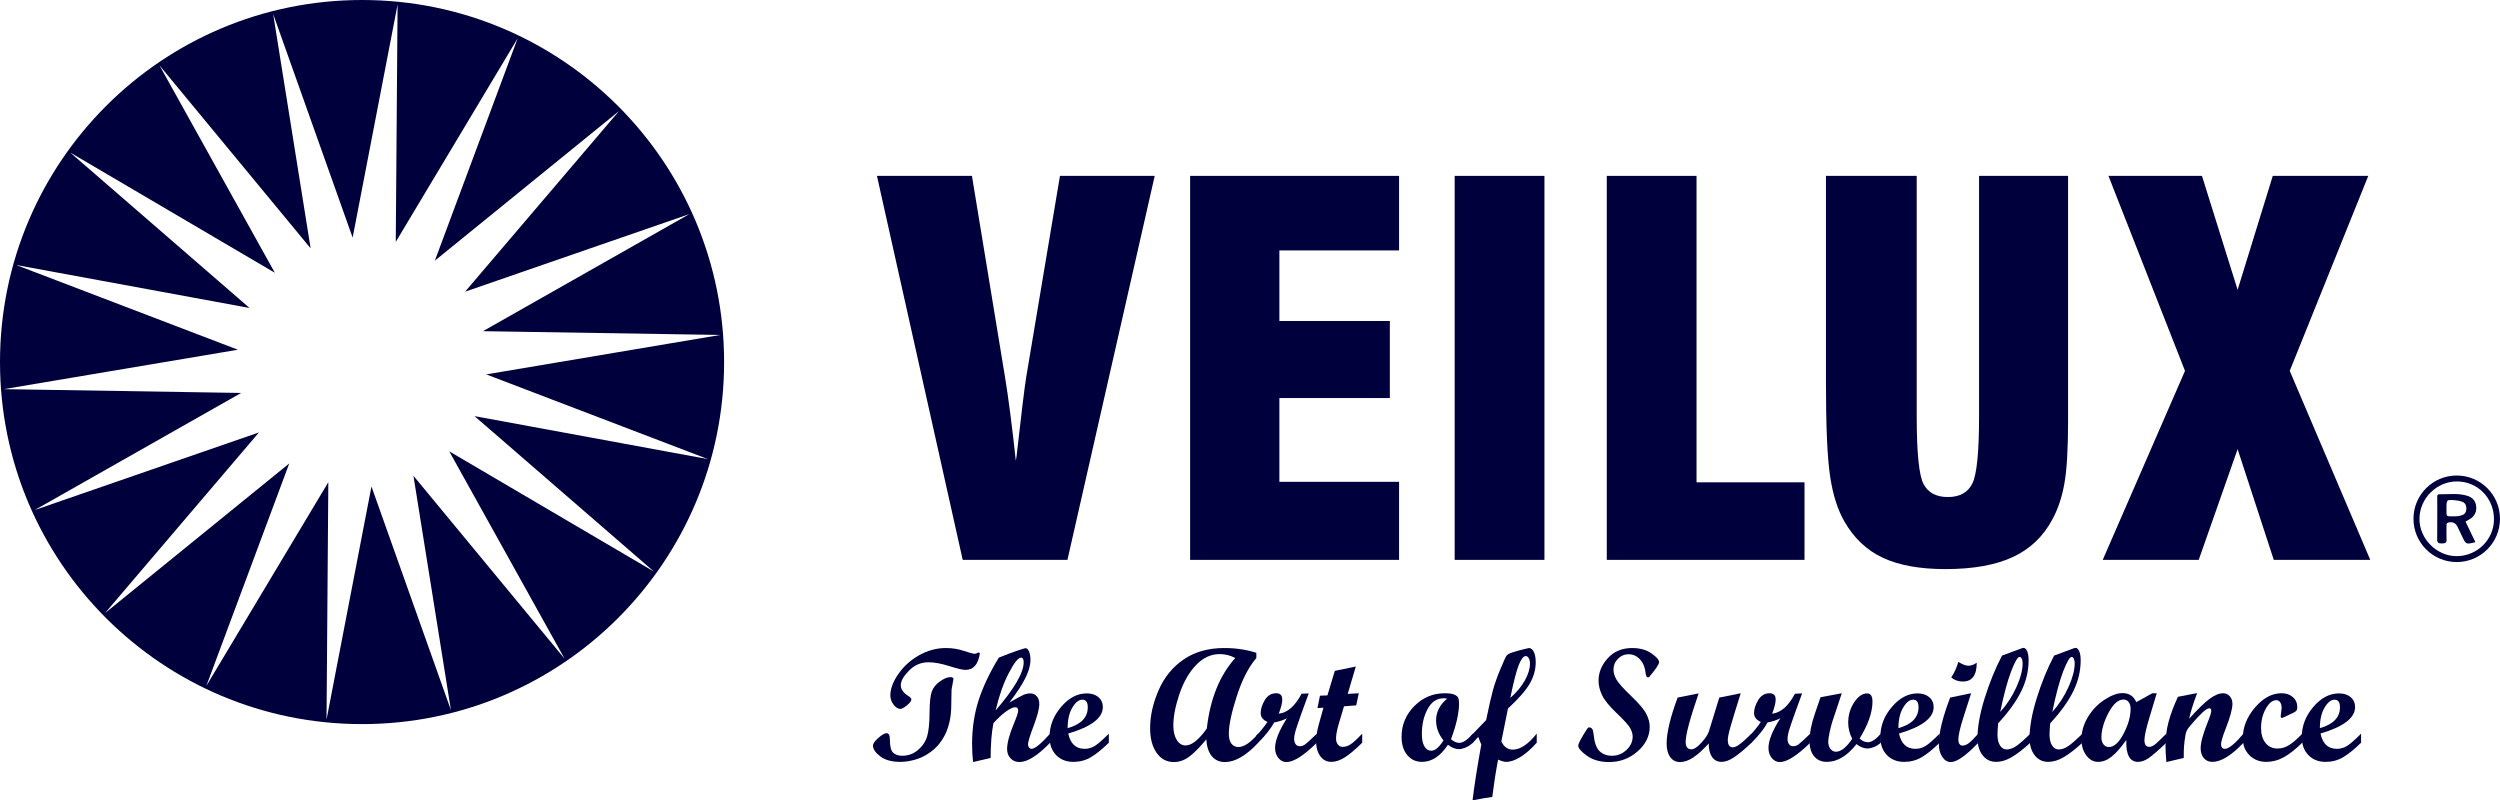 <?xml version="1.0" encoding="UTF-8"?>
<svg xmlns="http://www.w3.org/2000/svg" xmlns:xlink="http://www.w3.org/1999/xlink" width="992.82pt" height="317.84pt" viewBox="0 0 992.82 317.84" version="1.1">
<defs>
<clipPath id="clip1">
  <path d="M 958 188 L 992.82 188 L 992.82 224 L 958 224 Z M 958 188 "/>
</clipPath>
<clipPath id="clip2">
  <path d="M 584 257 L 611 257 L 611 317.84 L 584 317.84 Z M 584 257 "/>
</clipPath>
</defs>
<g id="surface1">
<path style=" stroke:none;fill-rule:nonzero;fill:rgb(0%,0%,23.926%);fill-opacity:1;" d="M 382.32 222.34 L 348.258 69.848 L 385.984 69.848 L 399.156 149.953 C 399.75 153.52 400.426 158.223 401.188 164.066 C 401.945 169.906 402.688 176.23 403.414 183.027 L 403.711 181.145 C 405.492 165.238 406.746 154.906 407.473 150.152 L 420.941 69.848 L 458.57 69.848 L 423.91 222.34 "/>
<path style=" stroke:none;fill-rule:nonzero;fill:rgb(0%,0%,23.926%);fill-opacity:1;" d="M 472.629 222.34 L 472.629 69.848 L 555.609 69.848 L 555.609 99.453 L 508.078 99.453 L 508.078 127.477 L 551.945 127.477 L 551.945 158.074 L 508.078 158.074 L 508.078 191.344 L 555.609 191.344 L 555.609 222.34 "/>
<path style=" stroke:none;fill-rule:nonzero;fill:rgb(0%,0%,23.926%);fill-opacity:1;" d="M 577.691 222.34 L 613.34 222.34 L 613.34 69.848 L 577.691 69.848 Z M 577.691 222.34 "/>
<path style=" stroke:none;fill-rule:nonzero;fill:rgb(0%,0%,23.926%);fill-opacity:1;" d="M 716.621 222.34 L 638.098 222.34 L 638.098 69.848 L 673.742 69.848 L 673.742 191.543 L 716.621 191.543 "/>
<path style=" stroke:none;fill-rule:nonzero;fill:rgb(0%,0%,23.926%);fill-opacity:1;" d="M 725.137 69.848 L 761.18 69.848 L 761.18 165.402 C 761.18 179.859 762.086 188.805 763.902 192.238 C 765.719 195.672 768.938 197.387 773.559 197.387 C 778.246 197.387 781.48 195.602 783.262 192.039 C 785.047 188.473 785.938 179.598 785.938 165.402 L 785.938 69.848 L 821.285 69.848 L 821.285 167.184 C 821.285 178.211 820.809 186.445 819.852 191.891 C 818.895 197.336 817.324 202.074 815.148 206.102 C 811.516 212.965 806.27 218 799.402 221.199 C 792.535 224.402 783.59 226.004 772.566 226.004 C 762.402 226.004 754.117 224.5 747.711 221.496 C 741.309 218.496 736.227 213.691 732.465 207.09 C 729.754 202.402 727.859 196.395 726.77 189.066 C 725.68 181.742 725.137 169.363 725.137 151.934 "/>
<path style=" stroke:none;fill-rule:nonzero;fill:rgb(0%,0%,23.926%);fill-opacity:1;" d="M 835.051 222.34 L 867.727 147.281 L 837.328 69.848 L 874.461 69.848 L 888.621 115.098 L 902.582 69.848 L 940.508 69.848 L 909.316 147.281 L 941.301 222.34 L 902.98 222.34 L 888.621 178.371 L 873.172 222.34 "/>
<path style=" stroke:none;fill-rule:evenodd;fill:rgb(0%,0%,23.926%);fill-opacity:1;" d="M 977.625 204.641 C 976.766 204.93 975.902 205.07 974.996 205.062 C 971.031 205.016 971.625 205.41 971.566 201.84 C 971.566 198.406 971.566 198.391 975.008 198.668 C 975.891 198.742 976.785 198.902 977.625 199.18 C 978.902 199.59 979.465 200.594 979.477 201.926 C 979.477 203.242 978.965 204.199 977.625 204.641 M 981.414 205.773 C 983.059 204.496 983.609 202.754 983.32 200.754 C 983.02 198.809 981.793 197.52 979.969 196.938 C 976.297 195.754 972.5 196.344 968.734 196.297 C 967.711 196.285 967.902 197.223 967.902 197.879 C 967.891 203.332 967.934 208.785 967.871 214.238 C 967.852 215.652 968.535 215.848 969.699 215.816 C 970.781 215.781 971.664 215.785 971.594 214.297 C 971.516 212.516 971.566 210.727 971.586 208.941 C 971.594 208.383 971.453 207.762 972.27 207.531 C 973.781 207.09 975.172 207.629 975.891 209.074 C 976.555 210.406 977.176 211.758 977.82 213.09 C 979.336 216.258 979.336 216.258 983.047 215.301 C 981.754 212.609 980.48 209.945 979.125 207.117 C 980.066 206.566 980.789 206.246 981.414 205.773 "/>
<g clip-path="url(#clip1)" clip-rule="nonzero">
<path style=" stroke:none;fill-rule:evenodd;fill:rgb(0%,0%,23.926%);fill-opacity:1;" d="M 975.559 220.863 C 967.613 220.84 960.742 213.914 960.836 205.965 C 960.914 197.926 967.66 191.195 975.691 191.188 C 983.961 191.188 990.457 197.824 990.426 206.23 C 990.406 214.305 983.723 220.879 975.559 220.863 M 975.641 188.84 C 966.137 188.84 958.457 196.531 958.457 206.023 C 958.457 215.516 966.137 223.207 975.641 223.207 C 985.129 223.207 992.816 215.516 992.816 206.023 C 992.816 196.531 985.129 188.84 975.641 188.84 "/>
</g>
<path style=" stroke:none;fill-rule:evenodd;fill:rgb(0%,0%,23.926%);fill-opacity:1;" d="M 259.688 226.988 L 178.406 179.234 L 224.23 261.605 L 164.188 188.941 L 179.082 282.02 L 147.52 193.199 L 129.676 285.758 L 130.387 191.496 L 81.953 272.367 L 114.871 184.047 L 41.711 243.469 L 102.844 171.727 L 13.773 202.551 L 95.766 156.051 L 1.516 154.543 L 94.473 138.883 L 6.418 105.234 L 99.109 122.309 L 27.887 60.578 L 109.152 108.328 L 63.332 25.957 L 123.359 98.621 L 108.473 5.547 L 140.043 94.363 L 157.891 1.809 L 157.168 96.066 L 205.59 15.195 L 172.688 103.52 L 245.84 44.094 L 184.703 115.836 L 273.789 85.012 L 191.797 131.523 L 286.047 133.02 L 193.094 148.68 L 281.137 182.324 L 188.445 165.254 Z M 143.777 0 C 64.363 0 0 64.375 0 143.781 C 0 223.191 64.363 287.562 143.777 287.562 C 223.18 287.562 287.562 223.191 287.562 143.781 C 287.562 64.375 223.18 0 143.777 0 "/>
<path style=" stroke:none;fill-rule:nonzero;fill:rgb(0%,0%,23.926%);fill-opacity:1;" d="M 389.145 259.32 C 388.531 263.797 386.625 266.035 383.422 266.035 C 382.297 266.035 380.141 265.527 376.969 264.516 C 373.777 263.508 371.023 263.004 368.719 263.004 C 365.734 263.004 363.176 264.105 360.988 266.324 C 358.812 268.535 357.727 270.461 357.727 272.105 C 357.727 273.711 358.723 275.137 360.727 276.391 C 361.539 276.914 361.941 277.379 361.941 277.797 C 361.941 278.363 361.359 279.121 360.203 280.086 C 359.051 281.043 358.18 281.523 357.598 281.523 C 356.621 281.523 355.707 280.961 354.855 279.836 C 354 278.711 353.582 277.48 353.582 276.152 C 353.582 273.574 354.625 270.754 356.73 267.707 C 358.82 264.66 361.57 262.168 364.961 260.242 C 368.379 258.32 371.922 257.352 375.652 257.352 C 378.164 257.352 380.555 257.734 382.789 258.492 C 385.051 259.25 386.441 259.629 387.008 259.629 C 387.527 259.629 387.941 259.488 388.301 259.199 L 388.48 259.133 Z M 377.434 268.906 C 378.234 268.906 378.645 269.164 378.645 269.688 L 377.891 273.844 L 377.742 281.551 C 377.641 284.074 377.25 286.391 376.586 288.52 C 375.996 290.496 375.141 292.293 374.059 293.918 C 373.086 295.414 371.91 296.742 370.523 297.883 C 369.25 298.945 367.875 299.836 366.352 300.574 C 364.934 301.238 363.445 301.738 361.883 302.062 C 360.445 302.402 358.988 302.559 357.535 302.559 C 354.141 302.559 351.492 301.828 349.566 300.363 C 347.637 298.898 346.676 297.477 346.676 296.102 C 346.676 295.312 347.387 294.289 348.812 293.047 C 350.227 291.789 351.32 291.168 352.047 291.168 C 352.949 291.168 353.391 292.004 353.391 293.668 C 353.391 296.375 353.832 298.133 354.703 298.926 C 355.605 299.73 356.781 300.133 358.258 300.133 C 360.648 300.133 362.754 299.371 364.551 297.852 C 366.352 296.328 367.562 294.52 368.195 292.402 C 368.809 290.293 369.129 287.172 369.156 283.047 C 369.18 278.934 369.492 276.09 370.07 274.547 C 370.664 272.988 371.75 271.664 373.336 270.559 C 374.93 269.457 376.285 268.906 377.434 268.906 "/>
<path style=" stroke:none;fill-rule:nonzero;fill:rgb(0%,0%,23.926%);fill-opacity:1;" d="M 395.391 282.145 C 402.816 273.508 406.531 267.137 406.531 263.031 C 406.531 261.789 406.18 261.164 405.508 261.164 C 404.352 261.164 402.715 263.211 400.609 267.316 C 398.469 271.414 396.734 276.363 395.391 282.145 M 417.031 294.953 C 412.094 300.066 408.027 302.629 404.855 302.629 C 403.43 302.629 402.258 302.145 401.344 301.176 C 400.418 300.207 399.945 298.988 399.945 297.508 C 399.945 295.012 400.898 291.488 402.816 286.953 C 403.84 284.504 404.352 282.898 404.352 282.145 C 404.352 281.289 403.949 280.867 403.129 280.867 C 402.297 280.867 401.094 281.43 399.504 282.566 C 397.93 283.699 396.262 285.246 394.508 287.203 C 393.781 291.031 393.41 295.637 393.41 301.004 L 386.445 302.629 C 386.184 300.445 386.043 298.07 386.043 295.504 C 386.043 289.309 386.898 283.527 388.605 278.184 C 390.32 272.828 393.012 267.16 396.66 261.164 C 399.383 260.062 401.773 259.156 403.812 258.465 C 405.828 257.766 406.992 257.414 407.273 257.414 C 407.816 257.414 408.277 257.852 408.66 258.727 C 409.031 259.602 409.223 260.695 409.223 262.008 C 409.223 264.215 408.535 266.656 407.184 269.324 C 405.84 272.004 403.711 275.234 400.82 279.023 C 403.59 277.422 405.438 276.414 406.352 276 C 407.266 275.582 408.207 275.371 409.16 275.371 C 410.234 275.371 411.09 275.75 411.742 276.516 C 412.402 277.273 412.734 278.281 412.734 279.527 C 412.734 281.402 411.98 284.309 410.496 288.238 C 408.992 292.172 408.246 294.641 408.246 295.637 C 408.246 296.098 408.398 296.496 408.668 296.855 C 408.961 297.211 409.281 297.379 409.66 297.379 C 410.988 297.379 413.445 295.375 417.031 291.359 "/>
<path style=" stroke:none;fill-rule:nonzero;fill:rgb(0%,0%,23.926%);fill-opacity:1;" d="M 423.988 289.172 C 429.324 287.668 431.984 284.902 431.984 280.867 C 431.984 278.867 431.242 277.867 429.801 277.867 C 428.422 277.867 427.109 278.914 425.855 281.012 C 424.598 283.098 423.988 285.816 423.988 289.172 M 440.348 294.949 C 437.699 297.551 435.328 299.469 433.219 300.715 C 431.125 301.949 428.812 302.562 426.266 302.562 C 423.434 302.562 421.156 301.656 419.406 299.852 C 417.676 298.039 416.801 295.652 416.801 292.703 C 416.801 288.289 418.336 284.297 421.395 280.73 C 424.449 277.156 427.84 275.367 431.566 275.367 C 433.512 275.367 435.066 275.863 436.223 276.875 C 437.387 277.867 437.969 279.184 437.969 280.805 C 437.969 285.113 433.391 288.609 424.238 291.301 C 425.07 295.355 427.246 297.383 430.762 297.383 C 432.137 297.383 433.449 297.016 434.695 296.277 C 435.949 295.535 437.828 293.898 440.348 291.359 "/>
<path style=" stroke:none;fill-rule:nonzero;fill:rgb(0%,0%,23.926%);fill-opacity:1;" d="M 490.559 261.32 C 488.652 260.281 486.586 259.758 484.383 259.758 C 480.902 259.758 477.77 261.207 474.98 264.117 C 472.199 267.016 470.004 270.863 468.371 275.652 C 466.77 280.438 465.965 284.594 465.965 288.105 C 465.965 290.465 466.418 292.371 467.32 293.84 C 468.227 295.301 469.391 296.035 470.805 296.035 C 473.262 296.035 476.074 293.805 479.258 289.332 C 480.57 277.586 484.336 268.25 490.559 261.32 M 499.652 294.984 C 494.875 300.078 490.469 302.633 486.484 302.633 C 484.266 302.633 482.516 301.848 481.234 300.281 C 479.949 298.727 479.215 296.5 479.074 293.605 C 476.555 296.668 474.328 298.938 472.371 300.414 C 470.434 301.891 468.355 302.633 466.156 302.633 C 463.316 302.633 461.035 301.406 459.309 298.957 C 457.605 296.52 456.742 293.25 456.742 289.172 C 456.742 284.301 457.867 279.277 460.113 274.105 C 462.363 268.934 465.703 264.848 470.109 261.848 C 474.527 258.852 479.867 257.352 486.16 257.352 C 490.871 257.352 495.117 257.992 498.93 259.258 L 498.93 261.32 C 495.828 264.941 493.238 270.008 491.141 276.523 C 489.043 283.039 488 288.004 488 291.418 C 488 293.086 488.328 294.375 489.016 295.293 C 489.695 296.207 490.629 296.668 491.844 296.668 C 494.012 296.668 496.602 294.906 499.652 291.387 "/>
<path style=" stroke:none;fill-rule:nonzero;fill:rgb(0%,0%,23.926%);fill-opacity:1;" d="M 522.973 294.953 C 517.75 300.066 513.715 302.633 510.895 302.633 C 509.609 302.633 508.555 302.09 507.672 301.023 C 506.812 299.949 506.367 298.625 506.367 297.039 C 506.367 294.098 507.934 290.168 511.074 285.238 C 509.539 286.027 507.855 286.582 506.027 286.891 C 504.66 289.391 502.543 292.074 499.652 294.953 L 498.93 294.953 L 498.93 292.137 C 500.555 290.449 502.02 288.637 503.336 286.703 C 501.539 285.91 500.656 284.738 500.656 283.18 C 500.656 281.574 501.199 279.859 502.281 278.039 C 503.375 276.215 504.891 275.309 506.812 275.309 C 508.426 275.309 509.23 276.141 509.23 277.805 C 509.23 279.117 508.77 280.988 507.836 283.422 C 511.285 283.047 514.309 280.41 516.887 275.496 L 519.727 275.371 L 516.828 283.359 C 515.613 286.738 514.84 289.027 514.488 290.246 C 514.129 291.469 513.945 292.543 513.945 293.477 C 513.945 294.348 514.156 295.051 514.57 295.578 C 514.969 296.086 515.504 296.352 516.195 296.352 C 516.949 296.352 517.672 296.098 518.352 295.586 C 519.047 295.078 520.57 293.668 522.973 291.355 "/>
<path style=" stroke:none;fill-rule:nonzero;fill:rgb(0%,0%,23.926%);fill-opacity:1;" d="M 540.969 294.953 C 538.34 297.551 536.07 299.469 534.152 300.715 C 532.238 301.949 530.422 302.559 528.695 302.559 C 526.906 302.559 525.441 301.812 524.336 300.305 C 523.223 298.797 522.656 296.809 522.656 294.348 C 522.656 292.191 523.203 289.332 524.266 285.777 L 525.578 281.055 L 523.203 281.18 L 524.195 276.277 L 527.156 276.152 L 530.098 266.41 L 538.426 264.699 L 535.219 275.559 L 539.621 275.309 L 538.59 280.117 L 533.738 280.492 L 531.652 287.488 C 530.938 289.918 530.578 291.848 530.578 293.285 C 530.578 294.27 530.828 295.062 531.312 295.68 C 531.805 296.297 532.426 296.602 533.199 296.602 C 534.273 296.602 535.324 296.262 536.371 295.586 C 537.406 294.914 538.941 293.496 540.969 291.355 "/>
<path style=" stroke:none;fill-rule:nonzero;fill:rgb(0%,0%,23.926%);fill-opacity:1;" d="M 574.656 277.492 C 574.336 277.367 573.891 277.305 573.309 277.305 C 570.602 277.305 568.484 278.719 566.957 281.551 C 565.418 284.383 564.66 287.695 564.66 291.48 C 564.66 293.59 564.988 295.215 565.66 296.387 C 566.324 297.551 567.258 298.133 568.43 298.133 C 569.918 298.133 571.516 296.77 573.25 294.039 C 571.293 291.59 570.309 288.938 570.309 286.109 C 570.309 282.777 571.754 279.906 574.656 277.492 M 584.953 294.953 C 583.902 295.887 582.867 296.547 581.871 296.93 C 580.871 297.316 580.074 297.508 579.492 297.508 C 577.988 297.508 576.5 296.926 575.023 295.762 C 572.027 300.297 568.594 302.559 564.715 302.559 C 562.301 302.559 560.352 301.656 558.848 299.848 C 557.348 298.039 556.605 295.637 556.605 292.637 C 556.605 287.891 558.293 283.82 561.656 280.414 C 565.039 277.012 569.062 275.309 573.742 275.309 C 575.52 275.309 576.812 275.5 577.637 275.883 C 578.449 276.27 578.969 276.723 579.152 277.246 C 579.332 277.762 579.43 278.422 579.43 279.215 C 579.43 283.102 578.367 287.875 576.238 293.543 C 577.312 294.52 578.422 295.012 579.586 295.012 C 580.98 295.012 582.773 293.793 584.953 291.359 "/>
<g clip-path="url(#clip2)" clip-rule="nonzero">
<path style=" stroke:none;fill-rule:nonzero;fill:rgb(0%,0%,23.926%);fill-opacity:1;" d="M 599.789 277.148 C 602.219 275.027 604.137 272.746 605.523 270.297 C 606.898 267.852 607.59 265.594 607.59 263.535 C 607.59 262.66 607.43 261.945 607.105 261.387 C 606.785 260.82 606.387 260.539 605.914 260.539 C 605 260.539 604.078 261.738 603.121 264.129 C 602.188 266.527 601.062 270.867 599.789 277.148 M 610.277 294.953 C 608.133 297.379 605.984 299.258 603.855 300.582 C 601.738 301.91 599.84 302.562 598.176 302.562 C 597.391 302.562 596.309 302.266 594.934 301.668 C 594.059 306.242 593.285 311.184 592.621 316.488 C 590.445 316.785 587.848 317.23 584.793 317.84 C 585.465 312.133 586.621 304.734 588.27 295.637 C 588.035 295.242 587.637 294.238 587.043 292.637 L 584.953 294.953 L 584.242 294.953 L 584.242 292.137 L 590.184 285.969 C 591.316 280.379 592.254 276.34 592.953 273.844 C 593.668 271.344 594.641 268.582 595.914 265.551 C 597.188 262.52 597.98 260.785 598.316 260.336 C 598.645 259.891 599.461 259.461 600.734 259.055 C 602.02 258.645 603.383 258.266 604.84 257.902 C 606.309 257.531 607.086 257.352 607.18 257.352 C 607.98 257.352 608.621 257.875 609.129 258.898 C 609.629 259.93 609.879 261.285 609.879 262.969 C 609.879 265.879 609.105 268.688 607.559 271.387 C 606.031 274.094 603.121 277.422 598.855 281.371 L 596.227 294.422 C 597.23 296.602 598.766 297.695 600.805 297.695 C 603.715 297.695 606.879 295.586 610.277 291.359 "/>
</g>
<path style=" stroke:none;fill-rule:nonzero;fill:rgb(0%,0%,23.926%);fill-opacity:1;" d="M 658.863 262.973 C 658.863 263.785 657.527 265.781 654.84 268.965 L 654.277 268.965 C 653.863 268.805 653.602 268.191 653.492 267.129 C 653.273 264.984 652.531 263.227 651.273 261.867 C 650.031 260.5 648.523 259.82 646.777 259.82 C 645.141 259.82 643.719 260.422 642.531 261.613 C 641.348 262.812 640.762 264.242 640.762 265.902 C 640.762 267.109 641.129 268.402 641.891 269.789 C 642.641 271.164 644.598 273.359 647.742 276.363 C 650.883 279.363 652.91 281.75 653.805 283.535 C 654.707 285.316 655.148 287.004 655.148 288.609 C 655.148 292.312 653.539 295.574 650.332 298.395 C 647.117 301.219 643.344 302.633 639.027 302.633 C 635.477 302.633 632.555 301.797 630.234 300.148 C 627.938 298.496 626.762 297.145 626.762 296.102 C 626.762 295.52 627.402 294.168 628.668 292.039 C 629.945 289.918 630.668 288.859 630.859 288.859 C 631.52 288.859 632.004 289.051 632.273 289.434 C 632.562 289.824 632.754 290.535 632.855 291.574 C 633.168 294.824 633.949 297.062 635.215 298.289 C 636.48 299.523 638.105 300.133 640.121 300.133 C 642.34 300.133 644.258 299.367 645.906 297.836 C 647.551 296.309 648.375 294.539 648.375 292.52 C 648.375 291.48 648.055 290.367 647.414 289.199 C 646.777 288.02 644.969 286.02 642.012 283.199 C 639.051 280.379 637.121 277.98 636.207 276.027 C 635.285 274.074 634.824 272.168 634.824 270.316 C 634.824 267.086 636.039 264.117 638.477 261.414 C 640.914 258.703 644.156 257.352 648.184 257.352 C 651.246 257.352 653.793 258.059 655.82 259.457 C 657.848 260.863 658.863 262.039 658.863 262.973 "/>
<path style=" stroke:none;fill-rule:nonzero;fill:rgb(0%,0%,23.926%);fill-opacity:1;" d="M 695.594 294.953 C 692.844 297.551 690.543 299.469 688.684 300.715 C 686.828 301.949 685.176 302.559 683.688 302.559 C 682.051 302.559 680.766 301.91 679.891 300.602 C 679.012 299.289 678.57 297.508 678.57 295.262 C 676.27 297.777 674.23 299.633 672.414 300.836 C 670.609 302.031 668.844 302.633 667.113 302.633 C 665.527 302.633 664.254 301.973 663.301 300.664 C 662.34 299.348 661.863 297.574 661.863 295.324 C 661.863 290.992 663.32 284.895 666.238 277.023 L 674.574 275.363 C 671.141 285.34 669.434 291.738 669.422 294.574 C 669.422 296.578 670.164 297.574 671.672 297.574 C 672.746 297.574 674.102 296.691 675.688 294.934 C 677.305 293.176 678.297 291.637 678.688 290.324 L 682.785 277.023 L 691.285 275.309 C 689.32 281.574 687.973 285.973 687.254 288.512 C 686.508 291.047 686.156 292.836 686.156 293.855 C 686.156 295.809 686.816 296.789 688.156 296.789 C 689.23 296.789 690.836 295.805 692.965 293.824 L 695.594 291.355 "/>
<path style=" stroke:none;fill-rule:nonzero;fill:rgb(0%,0%,23.926%);fill-opacity:1;" d="M 718.91 294.953 C 713.684 300.066 709.664 302.633 706.824 302.633 C 705.551 302.633 704.496 302.09 703.613 301.023 C 702.75 299.949 702.309 298.625 702.309 297.039 C 702.309 294.098 703.875 290.168 707.016 285.238 C 705.469 286.027 703.793 286.582 701.957 286.891 C 700.602 289.391 698.484 292.074 695.594 294.953 L 694.871 294.953 L 694.871 292.137 C 696.496 290.449 697.961 288.637 699.266 286.703 C 697.48 285.91 696.586 284.738 696.586 283.18 C 696.586 281.574 697.137 279.859 698.223 278.039 C 699.316 276.215 700.82 275.309 702.75 275.309 C 704.363 275.309 705.168 276.141 705.168 277.805 C 705.168 279.117 704.707 280.988 703.766 283.422 C 707.215 283.047 710.246 280.41 712.828 275.496 L 715.668 275.371 L 712.766 283.359 C 711.551 286.738 710.777 289.027 710.418 290.246 C 710.066 291.469 709.887 292.543 709.887 293.477 C 709.887 294.348 710.09 295.051 710.488 295.578 C 710.91 296.086 711.441 296.352 712.137 296.352 C 712.879 296.352 713.609 296.098 714.293 295.586 C 714.973 295.078 716.512 293.668 718.91 291.355 "/>
<path style=" stroke:none;fill-rule:nonzero;fill:rgb(0%,0%,23.926%);fill-opacity:1;" d="M 746.945 294.953 C 745.992 295.773 745.02 296.375 744.043 296.73 C 743.07 297.082 742.309 297.262 741.766 297.262 C 740.25 297.262 738.746 296.68 737.27 295.504 C 733.566 300.211 729.641 302.559 725.492 302.559 C 723.336 302.559 721.641 301.82 720.426 300.332 C 719.203 298.848 718.602 296.77 718.602 294.098 C 718.602 291.168 719.32 287.562 720.785 283.297 L 722.977 276.898 L 731.426 275.312 L 727.672 286.582 C 727.281 287.805 726.922 289.262 726.559 290.949 C 726.207 292.637 726.039 293.844 726.039 294.574 C 726.039 295.695 726.34 296.641 726.922 297.402 C 727.512 298.156 728.234 298.535 729.09 298.535 C 731.098 298.535 733.246 296.828 735.555 293.418 C 734.5 291.301 733.969 289.16 733.969 287.016 C 733.969 284.043 734.75 281.352 736.316 278.965 C 737.879 276.566 739.621 275.371 741.488 275.371 C 742.902 275.371 743.613 276.465 743.613 278.652 C 743.613 282.879 741.898 287.754 738.492 293.297 C 739.559 294.27 740.66 294.762 741.824 294.762 C 743.242 294.762 744.957 293.629 746.945 291.355 "/>
<path style=" stroke:none;fill-rule:nonzero;fill:rgb(0%,0%,23.926%);fill-opacity:1;" d="M 753.922 289.172 C 759.242 287.668 761.902 284.902 761.902 280.867 C 761.902 278.867 761.18 277.867 759.715 277.867 C 758.348 277.867 757.035 278.914 755.789 281.012 C 754.535 283.098 753.922 285.816 753.922 289.172 M 770.273 294.949 C 767.637 297.551 765.266 299.469 763.156 300.715 C 761.051 301.949 758.73 302.562 756.191 302.562 C 753.359 302.562 751.082 301.656 749.336 299.852 C 747.598 298.039 746.734 295.652 746.734 292.703 C 746.734 288.289 748.25 284.297 751.332 280.73 C 754.387 277.156 757.777 275.367 761.504 275.367 C 763.449 275.367 764.984 275.863 766.16 276.875 C 767.324 277.867 767.906 279.184 767.906 280.805 C 767.906 285.113 763.328 288.609 754.156 291.301 C 755.008 295.355 757.164 297.383 760.688 297.383 C 762.066 297.383 763.367 297.016 764.633 296.277 C 765.867 295.535 767.754 293.898 770.273 291.359 "/>
<path style=" stroke:none;fill-rule:nonzero;fill:rgb(0%,0%,23.926%);fill-opacity:1;" d="M 785.02 263.164 C 785.02 268.16 783.184 270.656 779.488 270.656 C 777.703 270.656 776.164 270.113 774.902 269.031 C 776.105 267.199 777.047 265.141 777.715 262.852 C 779.359 263.871 780.676 264.379 781.68 264.379 C 782.801 264.379 783.914 263.977 785.02 263.164 M 785.645 294.953 C 780.773 300.066 777.121 302.633 774.719 302.633 C 773.375 302.633 772.25 301.949 771.34 300.582 C 770.414 299.219 769.965 297.508 769.965 295.445 C 769.965 291.02 771.469 284.875 774.461 277.023 L 782.391 275.371 L 782.77 275.371 L 779.641 285.145 C 778.355 289.184 777.715 292.062 777.715 293.793 C 777.715 294.48 777.855 295.039 778.164 295.465 C 778.457 295.887 778.836 296.102 779.309 296.102 C 780.121 296.102 780.938 295.805 781.746 295.215 C 782.57 294.621 783.867 293.336 785.645 291.355 "/>
<path style=" stroke:none;fill-rule:nonzero;fill:rgb(0%,0%,23.926%);fill-opacity:1;" d="M 794.344 282.742 C 796.996 279.801 799.145 276.508 800.781 272.859 C 802.438 269.207 803.246 266.074 803.246 263.445 C 803.246 262.676 803.129 262.055 802.906 261.586 C 802.68 261.117 802.387 260.883 802.031 260.883 C 801.262 260.883 800.148 262.801 798.672 266.637 C 797.207 270.469 795.77 275.84 794.344 282.742 M 806.312 294.953 C 803.48 297.551 800.992 299.469 798.863 300.715 C 796.734 301.949 794.695 302.559 792.762 302.559 C 790.531 302.559 788.734 301.703 787.379 299.969 C 786.004 298.246 785.332 295.926 785.332 293.016 C 785.332 288.637 786.266 283.398 788.164 277.277 C 790.07 271.152 792.367 265.512 795.059 260.352 L 802.996 257.414 C 803.246 257.332 803.43 257.289 803.562 257.289 C 804.172 257.289 804.656 257.734 805.055 258.621 C 805.426 259.5 805.617 260.695 805.617 262.195 C 805.617 266.445 804.645 270.551 802.68 274.523 C 800.727 278.508 797.672 282.754 793.504 287.262 C 793.34 289.434 793.254 290.918 793.254 291.73 C 793.254 293.543 793.59 294.984 794.254 296.035 C 794.918 297.098 795.805 297.633 796.914 297.633 C 798.035 297.633 799.234 297.23 800.508 296.418 C 801.773 295.605 803.711 293.918 806.312 291.359 "/>
<path style=" stroke:none;fill-rule:nonzero;fill:rgb(0%,0%,23.926%);fill-opacity:1;" d="M 815.023 282.742 C 817.664 279.801 819.801 276.508 821.449 272.859 C 823.094 269.207 823.918 266.074 823.918 263.445 C 823.918 262.676 823.809 262.055 823.586 261.586 C 823.355 261.117 823.055 260.883 822.703 260.883 C 821.941 260.883 820.828 262.801 819.34 266.637 C 817.887 270.469 816.441 275.84 815.023 282.742 M 826.988 294.953 C 824.16 297.551 821.668 299.469 819.531 300.715 C 817.402 301.949 815.375 302.559 813.426 302.559 C 811.199 302.559 809.402 301.703 808.055 299.969 C 806.684 298.246 806 295.926 806 293.016 C 806 288.637 806.941 283.398 808.84 277.277 C 810.734 271.152 813.039 265.512 815.746 260.352 L 823.664 257.414 C 823.918 257.332 824.109 257.289 824.238 257.289 C 824.828 257.289 825.336 257.734 825.715 258.621 C 826.105 259.5 826.297 260.695 826.297 262.195 C 826.297 266.445 825.324 270.551 823.355 274.523 C 821.406 278.508 818.348 282.754 814.18 287.262 C 814.012 289.434 813.926 290.918 813.926 291.73 C 813.926 293.543 814.262 294.984 814.926 296.035 C 815.598 297.098 816.48 297.633 817.586 297.633 C 818.699 297.633 819.902 297.23 821.18 296.418 C 822.453 295.605 824.379 293.918 826.988 291.359 "/>
<path style=" stroke:none;fill-rule:nonzero;fill:rgb(0%,0%,23.926%);fill-opacity:1;" d="M 837.469 296.668 C 839.555 296.668 841.523 294.891 843.359 291.34 C 845.199 287.793 846.121 284.52 846.121 281.523 C 846.121 280.359 845.859 279.445 845.34 278.793 C 844.824 278.129 844.125 277.805 843.25 277.805 C 841.172 277.805 839.195 279.574 837.328 283.113 C 835.473 286.652 834.527 289.914 834.527 292.887 C 834.527 294.008 834.816 294.922 835.359 295.613 C 835.922 296.316 836.625 296.668 837.469 296.668 M 860.324 294.949 C 857 298.113 854.613 300.172 853.188 301.137 C 851.742 302.09 850.375 302.562 849.055 302.562 C 845.77 302.562 844.215 299.664 844.414 293.855 C 842.328 296.828 840.402 299.027 838.633 300.441 C 836.887 301.859 835.07 302.562 833.203 302.562 C 831.367 302.562 829.809 301.711 828.531 299.992 C 827.25 298.273 826.605 296.168 826.605 293.668 C 826.605 290.547 827.461 287.562 829.188 284.738 C 830.902 281.902 833.102 279.613 835.793 277.867 C 838.473 276.121 840.844 275.25 842.91 275.25 C 845.508 275.25 847.324 276.441 848.383 278.836 L 854.754 275.309 L 856.5 275.309 L 853.75 284.453 C 852.336 289.059 851.621 292.211 851.621 293.918 C 851.621 295.707 852.254 296.602 853.531 296.602 C 854.332 296.602 855.234 296.168 856.223 295.305 C 857.191 294.441 858.555 293.125 860.324 291.355 "/>
<path style=" stroke:none;fill-rule:nonzero;fill:rgb(0%,0%,23.926%);fill-opacity:1;" d="M 890.961 294.953 C 886.152 300.027 882.039 302.559 878.594 302.559 C 877.199 302.559 876.074 302.078 875.223 301.102 C 874.379 300.125 873.938 298.805 873.938 297.164 C 873.938 294.938 874.852 291.531 876.688 286.953 C 877.68 284.504 878.16 282.938 878.16 282.273 C 878.16 281.602 877.902 281.27 877.379 281.27 C 877.098 281.27 876.695 281.418 876.227 281.707 C 875.785 282 875.281 282.406 874.688 282.926 C 874.18 283.41 873.594 283.988 872.941 284.676 C 872.383 285.254 871.777 285.922 871.125 286.676 L 869.379 288.703 C 868.617 289.641 868.145 290.625 867.953 291.668 C 867.633 293.434 867.434 295.062 867.32 296.539 C 867.262 297.641 867.223 299.133 867.223 301.008 L 860.324 302.633 C 860.094 299.82 859.984 297.723 859.984 296.352 C 859.984 293 860.375 289.828 861.156 286.832 C 861.941 283.832 863.188 280.465 864.922 276.715 L 872.539 275.25 C 870.934 279.555 869.883 282.945 869.379 285.426 C 872.805 281.613 875.512 278.977 877.508 277.508 C 879.52 276.043 881.293 275.309 882.852 275.309 C 883.926 275.309 884.797 275.711 885.508 276.508 C 886.215 277.309 886.562 278.312 886.562 279.516 C 886.562 281.512 885.672 284.805 883.875 289.383 C 882.648 292.52 882.047 294.566 882.047 295.504 C 882.047 296.758 882.539 297.383 883.562 297.383 C 885.109 297.383 887.559 295.375 890.961 291.355 "/>
<path style=" stroke:none;fill-rule:nonzero;fill:rgb(0%,0%,23.926%);fill-opacity:1;" d="M 914.289 294.953 C 911.617 297.574 909.18 299.496 906.961 300.723 C 904.754 301.949 902.434 302.559 900.016 302.559 C 897.312 302.559 895.074 301.688 893.32 299.926 C 891.562 298.164 890.68 295.934 890.68 293.238 C 890.68 288.801 892.305 284.707 895.539 280.945 C 898.781 277.184 902.273 275.309 906.047 275.309 C 907.895 275.309 909.402 275.82 910.574 276.852 C 911.738 277.883 912.32 279.223 912.32 280.867 C 912.32 281.453 912.211 281.883 911.988 282.176 C 911.77 282.469 911.355 282.758 910.766 283.047 L 907.133 284.773 C 906.699 284.973 906.379 285.086 906.168 285.086 C 905.887 285.086 905.727 284.875 905.727 284.453 C 905.727 284.293 905.785 283.738 905.918 282.816 C 906.047 281.887 906.109 281.32 906.109 281.117 C 906.109 280.203 905.906 279.461 905.523 278.902 C 905.145 278.34 904.633 278.055 903.98 278.055 C 902.465 278.055 901.07 279.184 899.812 281.43 C 898.559 283.676 897.93 286.234 897.93 289.109 C 897.93 291.59 898.52 293.566 899.703 295.043 C 900.887 296.52 902.484 297.262 904.453 297.262 C 906.137 297.262 907.723 296.773 909.211 295.805 C 910.707 294.844 912.391 293.355 914.289 291.355 "/>
<path style=" stroke:none;fill-rule:nonzero;fill:rgb(0%,0%,23.926%);fill-opacity:1;" d="M 921.285 289.172 C 926.613 287.668 929.266 284.902 929.266 280.867 C 929.266 278.867 928.539 277.867 927.098 277.867 C 925.711 277.867 924.395 278.914 923.152 281.012 C 921.906 283.098 921.285 285.816 921.285 289.172 M 937.645 294.949 C 934.996 297.551 932.625 299.469 930.52 300.715 C 928.422 301.949 926.102 302.562 923.555 302.562 C 920.723 302.562 918.453 301.656 916.707 299.852 C 914.961 298.039 914.098 295.652 914.098 292.703 C 914.098 288.289 915.637 284.297 918.684 280.73 C 921.746 277.156 925.141 275.367 928.863 275.367 C 930.801 275.367 932.348 275.863 933.512 276.875 C 934.688 277.867 935.266 279.184 935.266 280.805 C 935.266 285.113 930.691 288.609 921.539 291.301 C 922.367 295.355 924.527 297.383 928.051 297.383 C 929.438 297.383 930.75 297.016 931.996 296.277 C 933.238 295.535 935.129 293.898 937.645 291.359 "/>
</g>
</svg>
